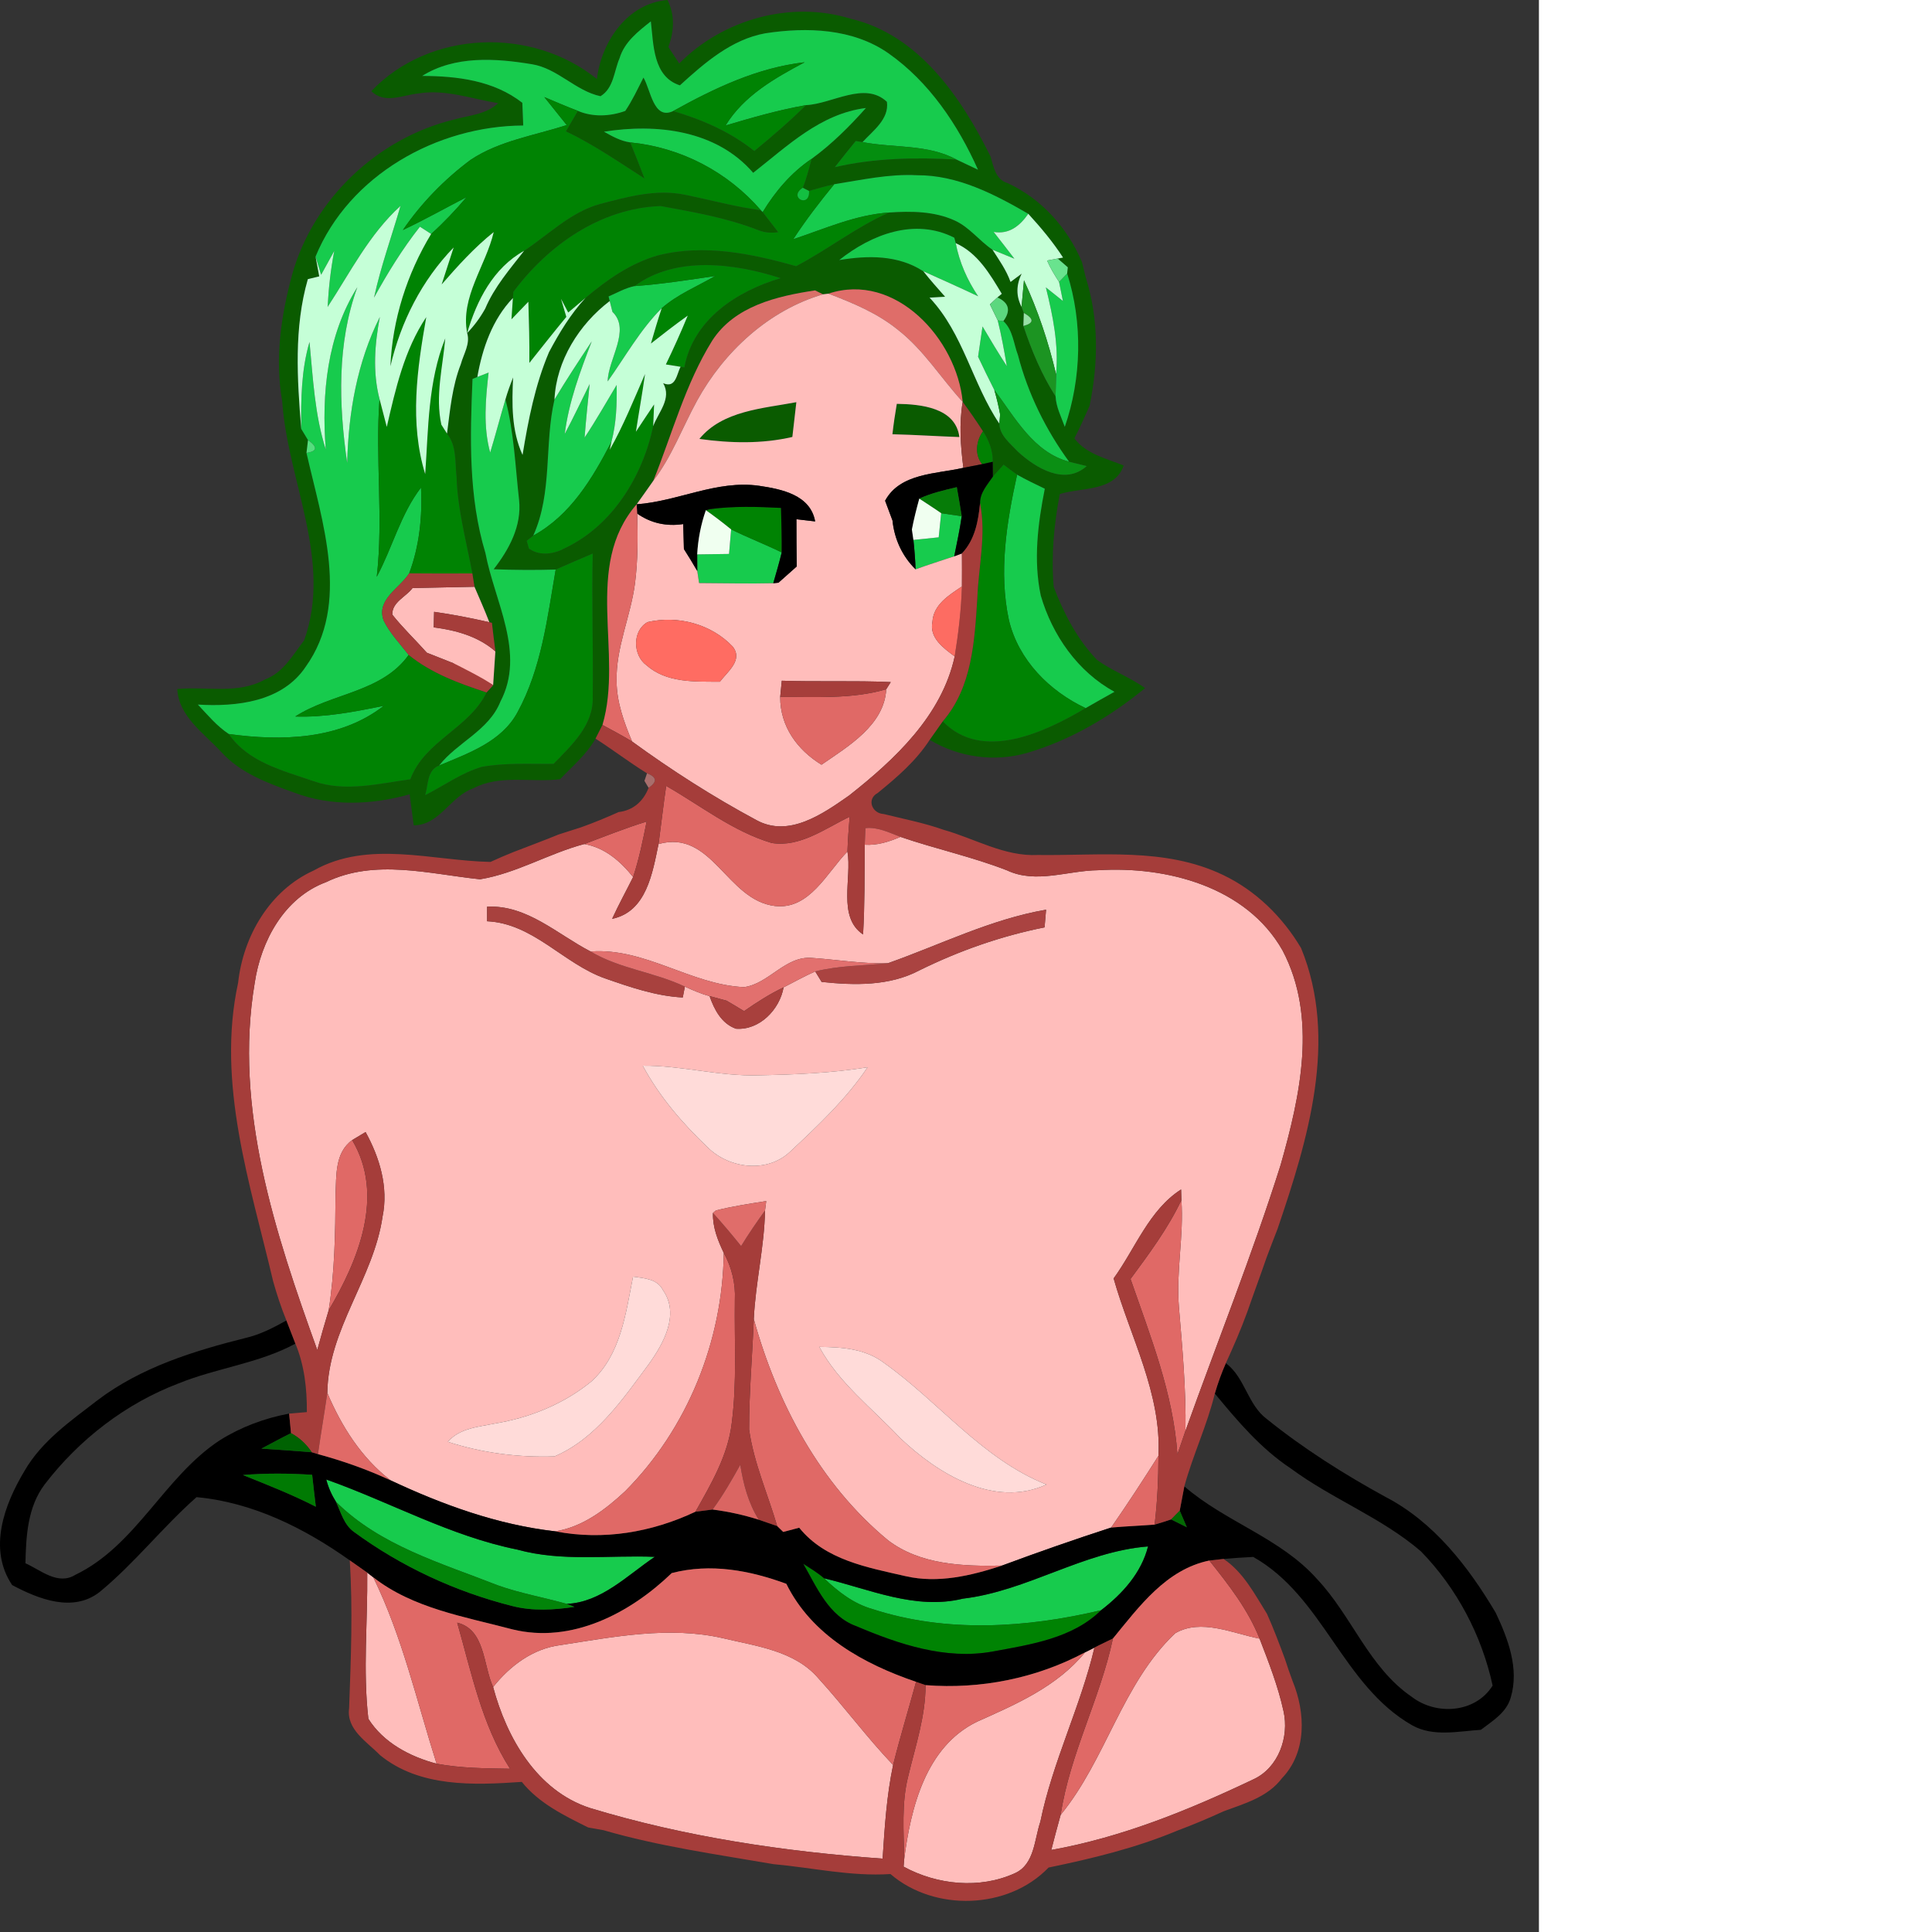 <ns0:svg xmlns:ns0="http://www.w3.org/2000/svg" version="1.1" id="Layer_1" x="0px" y="0px" width="256" height="256" viewBox="0 0 203.915 256" style="enable-background:new 0 0 203.915 256;" xml:space="preserve" preserveAspectRatio="xMinYMin meet">
<ns0:rect x="0" y="0" width="203.915" height="256" fill="#333333" stroke="none"/>
<ns0:style type="text/css">
	.st0{fill:#0A5B00;}
	.st1{fill:#17CB4D;}
	.st2{fill:#008303;}
	.st3{fill:#048E0F;}
	.st4{fill:#13BF41;}
	.st5{fill:#C5FFD7;}
	.st6{fill:#69E38E;}
	.st7{fill:#D97069;}
	.st8{fill:#DF6D69;}
	.st9{fill:#1C9422;}
	.st10{fill:#FFBDBB;}
	.st11{fill:#5CD77E;}
	.st12{fill:#97E1A5;}
	.st13{fill:#0B8F14;}
	.st14{fill:#983D36;}
	.st15{fill:#018103;}
	.st16{fill:#55DE7E;}
	.st17{fill:#067C08;}
	.st18{fill:#F0FFF0;}
	.st19{fill:#E06966;}
	.st20{fill:#A53D3A;}
	.st21{fill:#FD6C62;}
	.st22{fill:#FF6C62;}
	.st23{fill:#A63E3B;}
	.st24{opacity:0.85;fill:#BD7876;enable-background:new    ;}
	.st25{fill:#DF6966;}
	.st26{fill:#A8413E;}
	.st27{fill:#AA4341;}
	.st28{fill:#E2706E;}
	.st29{fill:#A8403D;}
	.st30{fill:#FFDBD9;}
	.st31{fill:#E06D6A;}
	.st32{fill:#E06A67;}
	.st33{fill:#006202;}
	.st34{fill:#DA6562;}
	.st35{fill:#007A03;}
	.st36{fill:#028409;}
	.st37{fill:#036A03;}
	.st38{fill:none;stroke:#0A5B00;stroke-miterlimit:10;}
</ns0:style>
<ns0:g>
	<ns0:g id="_x23_0a5b00ff">
		<ns0:path class="st0" d="M145.34,87.42c-2.62-2.74-4.38-6.14-5.72-9.65c-0.35-4.13,0.03-8.26,0.81-12.31c2.88-0.9,7.29-0.3,8.46-3.78    c-2.3-0.93-4.96-1.51-6.53-3.59c0.73-1.4,1.36-2.85,2.01-4.3c1.17-5.66,1.25-11.48-0.51-17.05c-0.12-0.51-0.37-1.52-0.5-2.03    c-1.91-4.52-5.35-8.36-9.83-10.44c-1.62-0.47-1.87-2.17-2.28-3.54c-3.88-7.82-9.51-16.14-18.54-18.25    C104.79,0.03,95.8,2.55,90,8.41c-0.49-0.73-0.97-1.45-1.44-2.18c0.77-2.06,0.89-4.22-0.11-6.23c-5.33,0.44-8.76,5.53-9.36,10.47    C70.48,3.51,56.9,3.98,49.2,12.08c1.78,1.73,4.11,0.53,6.2,0.31c3.59-0.61,7.1,0.71,10.61,1.28c-1.62,1.52-3.9,1.61-5.92,2.19    c-10.03,2.45-18.56,10.49-21.36,20.46c-1.49,5.44-2.33,11.22-1.34,16.82c0.71,10.57,6.7,21.14,2.91,31.71    c-1.49,1.93-2.76,4.28-5.18,5.18c-3.59,2.01-7.75,0.9-11.63,1.27c0.18,3.6,3.51,5.85,5.77,8.28c2.56,2.86,6.22,4.19,9.74,5.45    c4.88,1.86,10.3,1.62,15.28,0.22c0.17,1.37,0.35,2.74,0.54,4.11c3.43,0,4.85-3.85,7.89-4.9c3.56-1.88,7.67-0.74,11.5-1.21    c1.64-1.72,3.52-3.28,4.7-5.38c0.23-0.46,0.69-1.36,0.92-1.81c2.8-9.51-2.62-20.99,4.53-29.24c0.74-1.04,1.48-2.07,2.21-3.12    c2.5-6.21,4.24-12.83,7.8-18.56c2.96-4.59,8.58-5.9,13.63-6.66l1.05,0.52c0.18-0.02,0.54-0.07,0.72-0.09    c8.88-2.94,17.01,6.05,17.79,14.34c0.93,1.27,1.83,2.57,2.69,3.9c0.79,1.18,1.33,2.6,1.29,4.04c0,0.49,0.02,1.47,0.02,1.96    c0.36-0.4,1.07-1.18,1.42-1.58c0.58,0.45,1.18,0.89,1.79,1.33c1.19,0.67,2.42,1.26,3.67,1.86c-0.92,4.64-1.53,9.49-0.53,14.17    c1.54,5.26,4.89,10.07,9.76,12.74c-1.28,0.71-2.56,1.43-3.82,2.16c-5.4,3.19-13.71,7.17-18.93,1.75    c-0.57,0.82-1.16,1.63-1.73,2.45c3.86,2.33,8.6,2.98,12.93,1.73c5.74-1.69,11-4.8,15.61-8.58    C149.72,89.72,147.32,88.89,145.34,87.42z M90.68,48.68l-0.5-0.08c-0.52,0.95-0.62,2.92-2.31,2.17c1.18,2.05-0.64,3.85-1.32,5.7    c-1.39,6.62-5.4,13.18-11.69,16.16c-1.39,0.77-3.2,1.07-4.6,0.17c-0.04-0.02-0.13-0.07-0.17-0.1l-0.3-1.04    c0.21-0.17,0.65-0.52,0.87-0.69c2.58-5.72,1.44-12.11,2.81-18.03c0.24-5.15,3.27-9.97,7.32-13.05l-0.15-0.61    c1.12-0.48,2.21-1.12,3.43-1.37c5.46-4.04,13.24-3.04,19.37-1.05C97.65,38.57,91.87,42.31,90.68,48.68z M105.49,35.27    c-5.93-1.67-12.22-2.97-18.33-1.42c-3.62,1.04-6.75,3.23-9.58,5.63c-1.98,2.14-3.48,4.63-4.84,7.19    c-1.84,4.35-2.74,8.97-3.5,13.61c-1.48-3.24-1.42-6.8-1.25-10.27c-0.38,0.96-0.74,1.93-1.02,2.92c1.14,4.35,1.31,8.87,1.81,13.32    c0.37,3.44-1.33,6.56-3.37,9.18c2.73,0.1,5.48,0.12,8.22,0.04c1.63-0.72,3.26-1.43,4.91-2.12c-0.14,6.32,0.08,12.64,0,18.96    c0.15,3.76-2.8,6.43-5.19,8.91c-3.17,0.04-6.37-0.17-9.5,0.39c-2.71,0.79-5.01,2.49-7.51,3.75c0.41-1.34,0.23-3.32,1.84-3.92    c2.43-3.1,6.58-4.62,8.12-8.46c3.38-6.43-0.77-13.28-1.98-19.7c-2.26-7.49-2.04-15.35-1.71-23.07l0.64-0.26    c0.66-3.79,2-7.64,4.71-10.46c0.01-0.21,0.04-0.61,0.06-0.82c4.63-6.2,11.56-11.08,19.51-11.37c4.33,0.79,8.71,1.55,12.83,3.15    c0.88,0.36,1.8,0.46,2.75,0.31c-0.51-0.66-1.54-2-2.05-2.66l-0.24-0.24c-3.38-0.45-6.67-1.36-10.01-2.04    c-3.82-0.81-7.69,0.26-11.36,1.23c-3.87,1.08-6.74,4.03-10,6.18c-1.89,2.43-3.95,4.79-5.16,7.67c-0.66,1.18-1.45,2.26-2.39,3.23    c0.43,1.44-0.48,2.78-0.84,4.12c-1.15,2.94-1.43,6.1-1.83,9.2c1.31,1.64,1.05,3.83,1.27,5.78c0.14,4.33,1.3,8.51,2.09,12.75    l0.28,1.77c0.67,1.56,1.36,3.11,1.97,4.7l0.34,0.08c0.14,1.26,0.3,2.52,0.46,3.78c-0.1,1.5-0.2,3-0.3,4.5l-0.87,0.94    c-2.31,4.78-8.19,6.39-10.1,11.51c-4.25,0.58-8.7,1.74-12.89,0.23c-4.02-1.39-8.61-2.5-11.16-6.23c-1.59-1.05-2.81-2.53-4.1-3.9    c5.12,0.31,11.17-0.35,14.28-5c5.99-8.37,2.17-19.27,0.11-28.35c0.05-0.43,0.15-1.27,0.2-1.7c-0.23-0.37-0.68-1.12-0.9-1.49    c-0.53-6.59-0.98-13.39,0.88-19.83c0.37-0.09,1.13-0.28,1.51-0.37c-0.12-0.65-0.36-1.96-0.49-2.62    c4.44-10.79,16.09-17.32,27.52-17.37c-0.05-1.01-0.09-2.01-0.12-3.01c-3.8-2.96-8.62-3.54-13.27-3.56    c4.32-2.71,9.72-2.35,14.54-1.55c3.41,0.55,5.77,3.53,9.09,4.24c1.76-1.08,1.78-3.31,2.52-5.02c0.64-2.16,2.47-3.57,4.15-4.9    c0.36,3.05,0.27,7.33,3.85,8.48c3.27-2.98,6.83-6.09,11.32-6.9c5.5-0.84,11.59-0.65,16.31,2.65c5.4,3.79,9.21,9.48,11.87,15.43    c-0.96-0.46-1.91-0.91-2.85-1.35c-5.4-0.3-10.84-0.21-16.12,1.01c0.91-1.16,1.82-2.32,2.77-3.47l0.9,0.15    c1.36-1.49,3.55-3.04,3.23-5.34c-2.96-2.77-7.24,0.28-10.72,0.44c-2.17,2.15-4.49,4.15-6.85,6.08c-3.17-2.53-6.9-4.16-10.76-5.29    c-2.61,1.23-2.97-2.85-3.93-4.44c-0.76,1.5-1.47,3.03-2.41,4.42c-2.01,0.73-4.31,0.84-6.28-0.01c-0.4,0.68-1.19,2.04-1.58,2.71    c3.66,1.75,6.99,4.05,10.4,6.24c-0.6-1.6-1.24-3.19-1.88-4.77c-1.27-0.18-2.4-0.81-3.48-1.42C87,16.34,94.92,17.23,99.8,22.9    c4.55-3.56,8.92-7.84,14.94-8.59c-2.19,2.46-4.53,4.79-7.19,6.73c-0.36,1.29-0.67,2.6-1.18,3.84l0.83,0.42    c1.1-0.33,2.21-0.63,3.34-0.89c3.64-0.57,7.27-1.39,10.98-1.19c5.33-0.03,10.23,2.5,14.73,5.11c1.67,1.82,3.26,3.72,4.61,5.8    l-0.71,0.13c0.34,0.29,1.01,0.87,1.34,1.16l-0.09,0.82c2.08,6.49,1.92,13.87-0.31,20.32c-0.47-1.32-1.15-2.61-1.22-4.03    c-1.86-2.9-3.18-6.09-4.27-9.34c0.01-0.43,0.04-1.29,0.06-1.72l-0.3-0.81c-0.73-1.41-0.73-2.88,0.02-4.4l-1.48,1.1    c-0.55-1.56-1.51-2.9-2.39-4.27c-1.75-1.18-3.04-2.97-4.98-3.86c-2.71-1.25-5.8-1.27-8.72-1.07    C113.44,30.09,109.68,33.08,105.49,35.27z M134.89,59.86c-0.99-1.06-2.45-2.17-2.47-3.72c-3.58-5.29-4.76-11.94-9.25-16.7    l2.06-0.12c-0.99-1.11-1.97-2.22-2.89-3.38c-3.36-2.17-7.33-2.11-11.14-1.48c4.26-3.4,10.03-5.63,15.25-2.96l0.19,0.72    c2.91,1.31,4.53,4.09,6.1,6.71l-0.58,0.48c1.55,0.71,1.81,1.75,0.79,3.14c1.26,1.15,1.36,3,1.94,4.52    c1.32,5.09,3.67,9.86,6.77,14.11c0.58,0.14,1.75,0.44,2.33,0.58C141.1,64.37,137.24,62.02,134.89,59.86z" />
		<ns0:path class="st0" d="M92.671,58.16c3.06-3.75,8.41-4.03,12.85-4.87c-0.17,1.53-0.35,3.07-0.53,4.61    C100.941,58.84,96.761,58.73,92.671,58.16z" />
		<ns0:path class="st0" d="M118.831,53.51c3.15,0.05,7.79,0.48,8.29,4.4c-2.96-0.1-5.92-0.3-8.87-0.37    C118.401,56.19,118.601,54.85,118.831,53.51z" />
	</ns0:g>
	<ns0:g id="_x23_17cb4dff">
		<ns0:path class="st1" d="M82.091,7.73c0.64-2.16,2.47-3.57,4.15-4.9c0.36,3.05,0.27,7.33,3.85,8.48c3.27-2.98,6.83-6.09,11.32-6.9    c5.5-0.84,11.59-0.65,16.31,2.65c5.4,3.79,9.21,9.48,11.87,15.43c-0.96-0.46-1.91-0.91-2.85-1.35c-3.84-2.07-8.31-1.51-12.45-2.31    c1.36-1.49,3.55-3.04,3.23-5.34c-2.96-2.77-7.24,0.28-10.72,0.44c-3.62,0.64-7.15,1.65-10.66,2.7c2.43-3.96,6.5-6.26,10.48-8.38    c-6.25,0.71-11.99,3.45-17.43,6.47c-2.61,1.23-2.97-2.85-3.93-4.44c-0.76,1.5-1.47,3.03-2.41,4.42c-2.01,0.73-4.31,0.84-6.28-0.01    c-1.5-0.57-2.98-1.21-4.45-1.83c0.98,1.23,1.98,2.47,2.97,3.71c-4.27,1.39-8.91,2.07-12.72,4.6c-3.47,2.58-6.54,5.73-8.99,9.31    c2.86-1.35,5.62-2.9,8.44-4.36c-1.46,1.73-3.02,3.37-4.69,4.88l-1.49-0.96c-2.32,2.94-4.28,6.13-6.08,9.4    c0.89-4.13,2.34-8.11,3.51-12.16c-4.14,3.76-6.65,8.79-9.66,13.39c0.13-2.49,0.41-4.97,0.88-7.42c-0.43,0.79-1.3,2.37-1.74,3.16    c-0.18-0.6-0.55-1.8-0.74-2.41c4.44-10.79,16.09-17.32,27.52-17.37c-0.05-1.01-0.09-2.01-0.12-3.01    c-3.8-2.96-8.62-3.54-13.27-3.56c4.32-2.71,9.72-2.35,14.54-1.55c3.41,0.55,5.77,3.53,9.09,4.24    C81.331,11.67,81.351,9.44,82.091,7.73z" />
		<ns0:path class="st1" d="M99.801,22.9c4.55-3.56,8.92-7.84,14.94-8.59c-2.19,2.46-4.53,4.79-7.19,6.73c-2.7,1.82-4.81,4.3-6.49,7.06    l-0.24-0.24c-4.41-5.1-10.6-8.33-17.31-8.99c-1.27-0.18-2.4-0.81-3.48-1.42C87.001,16.34,94.921,17.23,99.801,22.9z" />
		<ns0:path class="st1" d="M110.541,24.41c3.64-0.57,7.27-1.39,10.98-1.19c5.33-0.03,10.23,2.5,14.73,5.11c-1.11,1.6-2.53,2.75-4.59,2.4    c0.94,1.17,1.82,2.35,2.75,3.55c-0.72-0.3-2.18-0.89-2.9-1.19c-1.75-1.18-3.04-2.97-4.98-3.86c-2.71-1.25-5.8-1.27-8.72-1.07    c-4.44,0.3-8.53,2.15-12.7,3.54C106.771,29.16,108.621,26.75,110.541,24.41z" />
		<ns0:path class="st1" d="M111.201,34.46c4.26-3.4,10.03-5.63,15.25-2.96l0.19,0.72c0.48,2.53,1.53,4.9,2.97,7.04    c-2.41-1.15-4.84-2.22-7.27-3.32C118.981,33.77,115.011,33.83,111.201,34.46z" />
		<ns0:path class="st1" d="M84.071,37.91c3.58-0.26,7.14-0.81,10.7-1.34c-2.39,1.38-5.01,2.44-7.09,4.27c-2.86,2.86-4.83,6.43-7.16,9.7    c0.05-2.97,3.11-6.82,0.63-9.22c-0.09-0.35-0.27-1.07-0.36-1.43l-0.15-0.61C81.761,38.8,82.851,38.16,84.071,37.91z" />
		<ns0:path class="st1" d="M140.331,37.36c0.27-0.28,0.8-0.84,1.07-1.12c2.08,6.49,1.92,13.87-0.31,20.32    c-0.47-1.32-1.15-2.61-1.22-4.03c0.02-0.74,0.05-2.22,0.06-2.96c0.37-3.89-0.42-7.74-1.35-11.49c0.56,0.45,1.69,1.35,2.26,1.8    C140.711,39.25,140.461,37.99,140.331,37.36z" />
		<ns0:path class="st1" d="M54.22,75.97c-1.27,1.98-4.41,3.48-3.38,6.26c0.83,1.69,2.16,3.06,3.31,4.55c-3.57,4.98-10.2,5.04-15.03,8.16    c3.96,0.14,7.85-0.63,11.72-1.41c-5.79,4.51-13.56,4.69-20.52,3.73c-1.59-1.05-2.81-2.53-4.1-3.9c5.12,0.31,11.17-0.35,14.28-5    c5.99-8.37,2.17-19.27,0.11-28.35c1.44-0.21,1.5-0.78,0.2-1.7c-0.23-0.37-0.68-1.12-0.9-1.49c-0.04-3.87,0-7.77,1.1-11.51    c0.46,4.77,0.68,9.62,2.15,14.23c-0.57-7.38,0.18-15.09,4.19-21.49c-2.71,7.48-2.47,15.52-1.35,23.28    c0.17-6.67,1.32-13.32,4.33-19.33c-0.68,3.6-0.97,7.3-0.04,10.88c-0.59,7.85,0.53,15.71-0.37,23.55    c2.09-3.88,3.15-8.29,5.87-11.83C55.98,68.45,55.57,72.35,54.22,75.97z" />
		<ns0:path class="st1" d="M132.201,42.45l0.75,0.1c1.26,1.15,1.36,3,1.94,4.52c1.32,5.09,3.67,9.86,6.77,14.11    c-4.74-1.25-7.18-5.89-9.91-9.51c-0.74-1.46-1.46-2.93-2.15-4.4c0.2-1.34,0.4-2.67,0.59-4.01c1.04,1.77,2.1,3.53,3.22,5.26    C133.061,46.48,132.701,44.45,132.201,42.45z" />
		<ns0:path class="st1" d="M73.471,52.94c1.57-2.62,3.25-5.17,4.94-7.71c-1.53,3.98-3.04,8.01-3.58,12.27c1.16-2.17,2.2-4.4,3.3-6.61    c-0.23,2.37-0.49,4.72-0.67,7.09c1.51-2.26,2.85-4.64,4.25-6.97c0.04,2.52-0.04,5.07-0.69,7.52c-2.51,4.85-5.42,9.74-10.36,12.44    C73.241,65.25,72.101,58.86,73.471,52.94z" />
		<ns0:path class="st1" d="M62.611,50.21l0.64-0.26l1.49-0.58c-0.4,3.52-0.74,7.13,0.21,10.6c0.71-2.33,1.32-4.7,2.02-7.04    c1.14,4.35,1.31,8.87,1.81,13.32c0.37,3.44-1.33,6.56-3.37,9.18c2.73,0.1,5.48,0.12,8.22,0.04c-1.1,6.41-1.89,13.1-5.05,18.89    c-2.11,3.94-6.54,5.45-10.4,7.08c2.43-3.1,6.58-4.62,8.12-8.46c3.38-6.43-0.77-13.28-1.98-19.7    C62.061,65.79,62.281,57.93,62.611,50.21z" />
		<ns0:path class="st1" d="M134.771,62.9c1.19,0.67,2.42,1.26,3.67,1.86c-0.92,4.64-1.53,9.49-0.53,14.17    c1.54,5.26,4.89,10.07,9.76,12.74c-1.28,0.71-2.56,1.43-3.82,2.16c-4.82-2.27-8.89-6.37-10.16-11.65    C132.311,75.79,133.381,69.2,134.771,62.9z" />
		<ns0:path class="st1" d="M124.711,68c0.68,0.1,2.04,0.3,2.72,0.4c-0.25,1.78-0.64,3.54-0.99,5.31c-1.71,0.58-3.44,1.11-5.12,1.73    c-0.05-1.31-0.15-2.61-0.29-3.9c0.83-0.09,2.51-0.25,3.35-0.34C124.461,70.4,124.631,68.8,124.711,68z" />
		<ns0:path class="st1" d="M96.881,70.15c2.2,1.09,4.49,1.97,6.7,3.05c-0.33,1.37-0.73,2.72-1.12,4.08c-3.28,0.08-6.56-0.01-9.83-0.02    c-0.06-0.4-0.18-1.2-0.24-1.6c0-0.55-0.01-1.65-0.01-2.2c1.4-0.01,2.81-0.03,4.22-0.06C96.671,72.59,96.811,70.96,96.881,70.15z" />
		<ns0:path class="st1" d="M70.091,72.7c0.04,0.03,0.13,0.08,0.17,0.1C70.221,72.78,70.131,72.73,70.091,72.7z" />
		<ns0:path class="st1" d="M43.231,196.04c8.47,3,16.43,7.5,25.32,9.29c5.94,1.64,12.14,0.71,18.21,0.96c-3.62,2.43-7.1,6.05-11.67,6.23    c-3.05-0.86-6.19-1.4-9.17-2.47c-7.47-2.94-15.54-5.23-21.4-11.05C43.941,198.08,43.501,197.09,43.231,196.04z" />
		<ns0:path class="st1" d="M127.591,211.83c8.54-1.01,15.94-6.24,24.53-6.92c-0.89,3.53-3.41,6.29-6.22,8.45    c-9.87,2.35-20.52,3.04-30.29-0.15c-2.51-0.7-4.57-2.32-6.42-4.08C115.211,210.56,121.281,213.37,127.591,211.83z" />
	</ns0:g>
	<ns0:g id="_x23_008303ff">
		<ns0:path class="st2" d="M89.191,14.72c5.44-3.02,11.18-5.76,17.43-6.47c-3.98,2.12-8.05,4.42-10.48,8.38    c3.51-1.05,7.04-2.06,10.66-2.7c-2.17,2.15-4.49,4.15-6.85,6.08C96.781,17.48,93.051,15.85,89.191,14.72z" />
		<ns0:path class="st2" d="M72.121,12.86c1.47,0.62,2.95,1.26,4.45,1.83c-0.4,0.68-1.19,2.04-1.58,2.71c3.66,1.75,6.99,4.05,10.4,6.24    c-0.6-1.6-1.24-3.19-1.88-4.77c6.71,0.66,12.9,3.89,17.31,8.99c-3.38-0.45-6.67-1.36-10.01-2.04c-3.82-0.81-7.69,0.26-11.36,1.23    c-3.87,1.08-6.74,4.03-10,6.18c-4.09,2.27-6.28,6.57-7.55,10.9c-0.92-4.77,2.47-8.9,3.52-13.38c-2.56,2.04-4.76,4.48-6.9,6.94    c0.4-1.23,1.19-3.68,1.59-4.9c-4.22,4.35-7.01,9.86-8.38,15.74c0.26-6.16,2.2-12.26,5.4-17.53c1.67-1.51,3.23-3.15,4.69-4.88    c-2.82,1.46-5.58,3.01-8.44,4.36c2.45-3.58,5.52-6.73,8.99-9.31c3.81-2.53,8.45-3.21,12.72-4.6    C74.101,15.33,73.101,14.09,72.121,12.86z" />
		<ns0:path class="st2" d="M101.061,28.1c1.68-2.76,3.79-5.24,6.49-7.06c-0.36,1.29-0.67,2.6-1.18,3.84c-2.01,1.3,0.98,2.77,0.83,0.42    c1.1-0.33,2.21-0.63,3.34-0.89c-1.92,2.34-3.77,4.75-5.43,7.29c4.17-1.39,8.26-3.24,12.7-3.54c-4.37,1.93-8.13,4.92-12.32,7.11    c-5.93-1.67-12.22-2.97-18.33-1.42c-3.62,1.04-6.75,3.23-9.58,5.63c-0.57,0.48-1.72,1.45-2.29,1.93l-0.96-1.82    c0.18,0.6,0.53,1.8,0.71,2.4c-1.66,2.01-3.28,4.06-4.9,6.1c0.03-2.71-0.05-5.41-0.13-8.11c-0.56,0.58-1.68,1.75-2.24,2.33    c0.05-0.71,0.14-2.12,0.19-2.82c0.01-0.21,0.04-0.61,0.06-0.82c4.63-6.2,11.56-11.08,19.51-11.37c4.33,0.79,8.71,1.55,12.83,3.15    c0.88,0.36,1.8,0.46,2.75,0.31C102.601,30.1,101.571,28.76,101.061,28.1z" />
		<ns0:path class="st2" d="M84.071,37.91c5.46-4.04,13.24-3.04,19.37-1.05c-5.79,1.71-11.57,5.45-12.76,11.82l-0.5-0.08    c-0.49-0.08-1.46-0.23-1.95-0.31c1.03-2.13,2-4.28,2.9-6.47c-1.67,1.19-3.28,2.44-4.88,3.7c0.45-1.57,0.91-3.13,1.43-4.68    c2.08-1.83,4.7-2.89,7.09-4.27C91.211,37.1,87.651,37.65,84.071,37.91z" />
		<ns0:path class="st2" d="M62.59,75.98c-2.79,0.01-5.58,0.02-8.37-0.01c1.35-3.62,1.76-7.52,1.57-11.37    c-2.72,3.54-3.78,7.95-5.87,11.83c0.9-7.84-0.22-15.7,0.37-23.55c0.24,0.92,0.72,2.77,0.96,3.69c1.16-5.03,2.32-10.19,5.23-14.55    c-1.21,6.87-2.24,13.97-0.14,20.8c0.43-6.05,0.36-12.26,2.66-17.99c-0.33,3.8-1.35,7.62-0.52,11.44l0.75,1.18    c1.31,1.64,1.05,3.83,1.27,5.78C60.64,67.56,61.8,71.74,62.59,75.98z" />
		<ns0:path class="st2" d="M80.791,59.6c1.83-3.22,3.2-6.66,4.68-10.04c-0.36,2.56-0.82,5.1-1.21,7.65c0.79-1.21,1.6-2.41,2.41-3.62    c-0.03,0.72-0.09,2.16-0.12,2.88c-1.39,6.62-5.4,13.18-11.69,16.16c-1.39,0.77-3.2,1.07-4.6,0.17c-0.04-0.02-0.13-0.07-0.17-0.1    l-0.3-1.04c0.21-0.17,0.65-0.52,0.87-0.69c4.94-2.7,7.85-7.59,10.36-12.44L80.791,59.6z" />
		<ns0:path class="st2" d="M132.981,61.57c0.58,0.45,1.18,0.89,1.79,1.33c-1.39,6.3-2.46,12.89-1.08,19.28    c1.27,5.28,5.34,9.38,10.16,11.65c-5.4,3.19-13.71,7.17-18.93,1.75c3.91-4.53,4.21-10.64,4.58-16.32c0.15-4.19,1.2-8.4,0.36-12.58    c-0.02-1.4,0.97-2.44,1.7-3.53C131.921,62.75,132.631,61.97,132.981,61.57z" />
		<ns0:path class="st2" d="M94.081,67.46c3.11-0.42,6.27-0.32,9.41-0.16c0.05,1.97,0.11,3.93,0.09,5.9c-2.21-1.08-4.5-1.96-6.7-3.05    c-1.09-0.89-2.21-1.74-3.35-2.55L94.081,67.46z" />
		<ns0:path class="st2" d="M73.631,75.47c1.63-0.72,3.26-1.43,4.91-2.12c-0.14,6.32,0.08,12.64,0,18.96c0.15,3.76-2.8,6.43-5.19,8.91    c-3.17,0.04-6.37-0.17-9.5,0.39c-2.71,0.79-5.01,2.49-7.51,3.75c0.41-1.34,0.23-3.32,1.84-3.92c3.86-1.63,8.29-3.14,10.4-7.08    C71.741,88.57,72.531,81.88,73.631,75.47z" />
		<ns0:path class="st2" d="M64.47,91.75c-2.31,4.78-8.19,6.39-10.1,11.51c-4.25,0.58-8.7,1.74-12.89,0.23    c-4.02-1.39-8.61-2.5-11.16-6.23c6.96,0.96,14.73,0.78,20.52-3.73c-3.87,0.78-7.76,1.55-11.72,1.41    c4.83-3.12,11.46-3.18,15.03-8.16C57.16,89.22,60.83,90.56,64.47,91.75z" />
		<ns0:path class="st2" d="M106.441,207.21c0.93,0.6,1.9,1.18,2.75,1.92c1.85,1.76,3.91,3.38,6.42,4.08c9.77,3.19,20.42,2.5,30.29,0.15    c-3.8,3.75-9.37,4.55-14.39,5.48c-6.23,1.12-12.4-0.97-18.06-3.37C109.811,214.15,108.231,210.33,106.441,207.21z" />
	</ns0:g>
	<ns0:g id="_x23_048e0fff">
		<ns0:path class="st3" d="M113.391,18.68l0.9,0.15c4.14,0.8,8.61,0.24,12.45,2.31c-5.4-0.3-10.84-0.21-16.12,1.01    C111.531,20.99,112.441,19.83,113.391,18.68z" />
	</ns0:g>
	<ns0:g id="_x23_13bf41ff">
		<ns0:path class="st4" d="M107.201,25.3c0.15,2.35-2.84,0.88-0.83-0.42L107.201,25.3z" />
	</ns0:g>
	<ns0:g id="_x23_c5ffd7ff">
		<ns0:path class="st5" d="M43.411,40.67c3.01-4.6,5.52-9.63,9.66-13.39c-1.17,4.05-2.62,8.03-3.51,12.16c1.8-3.27,3.76-6.46,6.08-9.4    l1.49,0.96c-3.2,5.27-5.14,11.37-5.4,17.53c1.37-5.88,4.16-11.39,8.38-15.74c-0.4,1.22-1.19,3.67-1.59,4.9    c2.14-2.46,4.34-4.9,6.9-6.94c-1.05,4.48-4.44,8.61-3.52,13.38c0.43,1.44-0.48,2.78-0.84,4.12c-1.15,2.94-1.43,6.1-1.83,9.2    l-0.75-1.18c-0.83-3.82,0.19-7.64,0.52-11.44c-2.3,5.73-2.23,11.94-2.66,17.99c-2.1-6.83-1.07-13.93,0.14-20.8    c-2.91,4.36-4.07,9.52-5.23,14.55c-0.24-0.92-0.72-2.77-0.96-3.69c-0.93-3.58-0.64-7.28,0.04-10.88    c-3.01,6.01-4.16,12.66-4.33,19.33c-1.12-7.76-1.36-15.8,1.35-23.28c-4.01,6.4-4.76,14.11-4.19,21.49    c-1.47-4.61-1.69-9.46-2.15-14.23c-1.1,3.74-1.14,7.64-1.1,11.51c-0.53-6.59-0.98-13.39,0.88-19.83c0.37-0.09,1.13-0.28,1.51-0.37    c-0.12-0.65-0.36-1.96-0.49-2.62c0.19,0.61,0.56,1.81,0.74,2.41c0.44-0.79,1.31-2.37,1.74-3.16    C43.821,35.7,43.541,38.18,43.411,40.67z" />
		<ns0:path class="st5" d="M136.251,28.33c1.67,1.82,3.26,3.72,4.61,5.8l-0.71,0.13c-0.35,0.06-1.06,0.19-1.41,0.26    c0.42,0.99,1,1.92,1.59,2.84c0.13,0.63,0.38,1.89,0.51,2.52c-0.57-0.45-1.7-1.35-2.26-1.8c0.93,3.75,1.72,7.6,1.35,11.49    c-1.01-4.27-2.4-8.45-4.25-12.43c-0.08,0.88-0.24,2.64-0.32,3.52c-0.73-1.41-0.73-2.88,0.02-4.4l-1.48,1.1    c-0.55-1.56-1.51-2.9-2.39-4.27c0.72,0.3,2.18,0.89,2.9,1.19c-0.93-1.2-1.81-2.38-2.75-3.55    C133.721,31.08,135.141,29.93,136.251,28.33z" />
		<ns0:path class="st5" d="M126.641,32.22c2.91,1.31,4.53,4.09,6.1,6.71l-0.58,0.48c-0.25,0.23-0.74,0.69-0.99,0.92    c0.26,0.53,0.77,1.59,1.03,2.12c0.5,2,0.86,4.03,1.21,6.07c-1.12-1.73-2.18-3.49-3.22-5.26c-0.19,1.34-0.39,2.67-0.59,4.01    c0.69,1.47,1.41,2.94,2.15,4.4c0.31,1.07,0.57,2.15,0.77,3.25l-0.1,1.22c-3.58-5.29-4.76-11.94-9.25-16.7l2.06-0.12    c-0.99-1.11-1.97-2.22-2.89-3.38c2.43,1.1,4.86,2.17,7.27,3.32C128.171,37.12,127.121,34.75,126.641,32.22z" />
		<ns0:path class="st5" d="M61.901,44.13c1.27-4.33,3.46-8.63,7.55-10.9c-1.89,2.43-3.95,4.79-5.16,7.67    C63.631,42.08,62.841,43.16,61.901,44.13z" />
		<ns0:path class="st5" d="M75.291,41.41c0.57-0.48,1.72-1.45,2.29-1.93c-1.98,2.14-3.48,4.63-4.84,7.19c-1.84,4.35-2.74,8.97-3.5,13.61    c-1.48-3.24-1.42-6.8-1.25-10.27c-0.38,0.96-0.74,1.93-1.02,2.92c-0.7,2.34-1.31,4.71-2.02,7.04c-0.95-3.47-0.61-7.08-0.21-10.6    l-1.49,0.58c0.66-3.79,2-7.64,4.71-10.46c-0.05,0.7-0.14,2.11-0.19,2.82c0.56-0.58,1.68-1.75,2.24-2.33    c0.08,2.7,0.16,5.4,0.13,8.11c1.62-2.04,3.24-4.09,4.9-6.1c-0.18-0.6-0.53-1.8-0.71-2.4L75.291,41.41z" />
		<ns0:path class="st5" d="M73.471,52.94c0.24-5.15,3.27-9.97,7.32-13.05c0.09,0.36,0.27,1.08,0.36,1.43c2.48,2.4-0.58,6.25-0.63,9.22    c2.33-3.27,4.3-6.84,7.16-9.7c-0.52,1.55-0.98,3.11-1.43,4.68c1.6-1.26,3.21-2.51,4.88-3.7c-0.9,2.19-1.87,4.34-2.9,6.47    c0.49,0.08,1.46,0.23,1.95,0.31c-0.52,0.95-0.62,2.92-2.31,2.17c1.18,2.05-0.64,3.85-1.32,5.7c0.03-0.72,0.09-2.16,0.12-2.88    c-0.81,1.21-1.62,2.41-2.41,3.62c0.39-2.55,0.85-5.09,1.21-7.65c-1.48,3.38-2.85,6.82-4.68,10.04l0.23-1.07    c0.65-2.45,0.73-5,0.69-7.52c-1.4,2.33-2.74,4.71-4.25,6.97c0.18-2.37,0.44-4.72,0.67-7.09c-1.1,2.21-2.14,4.44-3.3,6.61    c0.54-4.26,2.05-8.29,3.58-12.27C76.721,47.77,75.041,50.32,73.471,52.94z" />
	</ns0:g>
	<ns0:g id="_x23_69e38eff">
		<ns0:path class="st6" d="M138.741,34.52c0.35-0.07,1.06-0.2,1.41-0.26c0.34,0.29,1.01,0.87,1.34,1.16l-0.09,0.82    c-0.27,0.28-0.8,0.84-1.07,1.12C139.741,36.44,139.161,35.51,138.741,34.52z" />
	</ns0:g>
	<ns0:g id="_x23_d97069ff">
		<ns0:path class="st7" d="M94.371,45.14c2.96-4.59,8.58-5.9,13.63-6.66l1.05,0.52c-7.19,2.11-13.11,7.59-16.68,14.08    c-1.94,3.54-3.33,7.39-5.8,10.62C89.071,57.49,90.811,50.87,94.371,45.14z" />
	</ns0:g>
	<ns0:g id="_x23_df6d69ff">
		<ns0:path class="st8" d="M109.771,38.91c8.88-2.94,17.01,6.05,17.79,14.34c-2.87-3.14-5.14-6.84-8.51-9.49    C116.321,41.52,113.031,40.15,109.771,38.91z" />
	</ns0:g>
	<ns0:g id="_x23_1c9422ff">
		<ns0:path class="st9" d="M135.681,37.14c1.85,3.98,3.24,8.16,4.25,12.43c-0.01,0.74-0.04,2.22-0.06,2.96    c-1.86-2.9-3.18-6.09-4.27-9.34c1.42-0.37,1.44-0.94,0.06-1.72l-0.3-0.81C135.441,39.78,135.601,38.02,135.681,37.14z" />
	</ns0:g>
	<ns0:g id="_x23_ffbdbbff">
		<ns0:path class="st10" d="M92.371,53.08c3.57-6.49,9.49-11.97,16.68-14.08c0.18-0.02,0.54-0.07,0.72-0.09    c3.26,1.24,6.55,2.61,9.28,4.85c3.37,2.65,5.64,6.35,8.51,9.49c-0.49,2.9-0.28,5.84,0.09,8.74c-3.57,0.82-8.39,0.68-10.37,4.36    c0.25,0.65,0.74,1.96,0.98,2.62c0.25,2.46,1.29,4.73,3.06,6.47c1.68-0.62,3.41-1.15,5.12-1.73l1.02-0.38c0,1.46,0.02,2.92,0,4.38    c-1.7,1.14-3.77,2.39-3.91,4.68c-0.44,2.14,1.47,3.48,2.95,4.59c-1.71,7.85-7.93,13.65-13.99,18.43    c-3.48,2.43-7.99,5.63-12.3,3.25c-5.72-3.07-11.21-6.59-16.46-10.41c-1.06-2.54-2.03-5.18-2.05-7.97    c-0.11-4.47,1.87-8.61,2.44-12.99c0.39-3.06,0.38-6.16,0.29-9.24c1.8,1.28,3.92,1.73,6.1,1.39c0.02,1.1,0.05,2.2,0.09,3.31    c0.61,0.95,1.2,1.92,1.77,2.91c0.06,0.4,0.18,1.2,0.24,1.6c3.27,0.01,6.55,0.1,9.83,0.02l0.69-0.07c0.81-0.71,1.62-1.43,2.42-2.15    c-0.03-2.09-0.04-4.18-0.04-6.26c0.62,0.07,1.86,0.22,2.48,0.29c-0.63-3.52-4.45-4.28-7.43-4.72c-5.59-0.8-10.74,2.06-16.22,2.45    c0.74-1.04,1.48-2.07,2.21-3.12C89.041,60.47,90.431,56.62,92.371,53.08L92.371,53.08z M92.671,58.16    c4.09,0.57,8.27,0.68,12.32-0.26c0.18-1.54,0.36-3.08,0.53-4.61C101.081,54.13,95.731,54.41,92.671,58.16L92.671,58.16z     M118.831,53.51c-0.23,1.34-0.43,2.68-0.58,4.03c2.95,0.07,5.91,0.27,8.87,0.37C126.621,53.99,121.981,53.56,118.831,53.51    L118.831,53.51z M85.811,82.43c-2.06,1.14-1.96,4.41-0.15,5.72c2.67,2.36,6.4,2.16,9.73,2.18c1-1.33,3.12-2.88,1.68-4.67    C94.241,82.68,89.791,81.5,85.811,82.43L85.811,82.43z M103.591,90.2c-0.05,0.54-0.16,1.61-0.21,2.15c-0.01,3.9,2.25,7,5.47,8.98    c3.54-2.44,8.32-5.25,8.58-10l0.6-0.95C113.221,90.16,108.401,90.36,103.591,90.2z" />
		<ns0:path class="st10" d="M65.64,86.31c-0.1,1.5-0.2,3-0.3,4.5c-0.78-0.72-1.889-0.058-2.659-0.778    c-0.75,0.07-1.921-1.182-2.671-1.122l0.12-1.01c-1.2-0.47-2.39-0.94-3.57-1.41c-1.51-1.7-3.17-3.27-4.58-5.05    c-0.04-1.67,1.82-2.35,2.68-3.52c2.73-0.07,5.47-0.1,8.21-0.17c0.67,1.56,1.36,3.11,1.97,4.7c-2.42-0.56-4.86-1.03-7.32-1.38    c-0.01,0.51-0.04,1.54-0.05,2.06C60.42,83.51,63.35,84.31,65.64,86.31z" />
		<ns0:path class="st10" d="M114.581,111.93c1.64,0.11,3.23-0.39,4.73-1.04c4.67,1.6,9.52,2.64,14.13,4.44    c3.85,1.81,8.04,0.02,12.05-0.02c9.09-0.57,19.66,2.17,24.45,10.62c4.67,8.87,2.34,19.3-0.25,28.43    c-3.76,11.9-8.41,23.49-12.61,35.23c0.09-5.48-0.41-10.96-0.87-16.42c-0.39-4.72,0.67-9.42,0.33-14.15l-0.04-1.41    c-4.23,2.7-6.07,7.83-8.94,11.79c2.19,7.74,6.36,15.24,5.94,23.5c-2.03,3.21-4.1,6.39-6.27,9.51c-4.86,1.58-9.68,3.26-14.47,5.04    c-5.16,0.11-10.84-0.1-15.11-3.37c-9.02-7.46-14.68-18.15-17.77-29.3c0.23-4.83,1.4-9.56,1.49-14.39    c0.04-0.31,0.12-0.93,0.16-1.24c-2.24,0.35-4.48,0.69-6.67,1.24l-0.39,0.33c-0.06,1.88,0.63,3.62,1.43,5.29    c-0.14,11.68-4.81,23.29-13.07,31.59c-2.62,2.44-5.63,4.73-9.25,5.31c-7.64-0.87-14.91-3.51-21.83-6.76    c-3.86-2.97-6.5-7.15-8.38-11.58c0.1-8.44,6.14-15.18,7.32-23.37c0.8-3.89-0.38-7.81-2.25-11.2c-0.45,0.26-1.34,0.8-1.78,1.07    c-2.3,1.67-2.08,4.69-2.2,7.2c-0.03,5.13-0.11,10.27-0.91,15.35c-0.53,1.74-1.03,3.5-1.51,5.26    c-5.57-15.45-11.09-32.04-8.29-48.64c0.83-5.57,3.92-11.29,9.45-13.35c6.46-3.13,13.67-1.08,20.41-0.38    c4.81-0.79,9.1-3.42,13.8-4.67c2.74,0.47,4.8,2.28,6.48,4.37c-0.92,1.85-1.92,3.66-2.78,5.54c4.57-0.94,5.35-6.11,6.15-9.91    c7.11-2,9.01,7.45,15.43,8.21c4.57,0.53,6.87-4.42,9.6-7.22c0.62,3.52-1.37,8.68,2.07,10.99    C114.591,119.86,114.551,115.89,114.581,111.93L114.581,111.93z M64.541,120.14c0,0.48,0,1.45,0,1.93    c6.13,0.29,10.11,5.62,15.62,7.57c3.33,1.16,6.76,2.35,10.31,2.53l0.28-1.44c1.05,0.48,2.13,0.96,3.27,1.26    c0.62,1.78,1.58,3.64,3.49,4.32c3.12,0.24,5.8-2.54,6.32-5.48c1.39-0.71,2.75-1.47,4.19-2.11l0.85,1.39    c4.34,0.46,8.98,0.57,12.95-1.53c5.27-2.6,10.83-4.55,16.59-5.7c0.05-0.59,0.15-1.76,0.2-2.34c-7.35,1.27-14.01,4.64-20.95,7.09    c-3.38,0.1-6.71-0.47-10.05-0.7c-3.55-0.31-5.71,3.42-9.02,3.87c-7.08-0.32-13.11-5.26-20.33-4.72    C73.841,123.8,69.841,119.88,64.541,120.14L64.541,120.14z M85.171,141.21c2.19,4.08,5.26,7.64,8.6,10.82    c2.88,2.86,7.98,3.47,11.01,0.49c3.66-3.42,7.37-6.92,10.18-11.1c-4.78,0.77-9.63,0.97-14.46,1.06    C95.351,142.64,90.321,141.17,85.171,141.21L85.171,141.21z M83.881,169.16c-0.96,4.86-1.63,10.35-5.51,13.88    c-3.63,2.98-8.16,4.82-12.78,5.58c-2.2,0.46-4.69,0.61-6.25,2.43c4.54,1.47,9.38,2.1,14.14,1.93c5.5-2.36,9.06-7.6,12.51-12.26    c1.95-2.73,4.09-6.57,1.86-9.76C87.101,169.44,85.331,169.37,83.881,169.16L83.881,169.16z M108.561,178.47    c2.59,4.8,7.03,8.15,10.7,12.06c4.99,4.74,12.44,9.35,19.41,6.18c-8.51-3.36-14.23-10.93-21.52-16.11    C114.681,178.71,111.541,178.49,108.561,178.47z" />
		<ns0:path class="st10" d="M48.661,208.38c0.2,0.16,0.6,0.47,0.8,0.62c3.85,7.85,5.76,16.41,8.39,24.7c-3.54-0.94-7.04-2.78-9.04-5.95    C48.071,221.33,48.731,214.83,48.661,208.38z" />
		<ns0:path class="st10" d="M155.711,216.42c3.43-2,7.61,0.01,11.19,0.71c1.21,3.14,2.45,6.3,3.17,9.6c0.78,3.42-0.67,7.52-3.99,9.04    c-8.55,4.07-17.41,7.68-26.78,9.36c0.4-1.56,0.81-3.1,1.24-4.65C146.591,233.09,148.681,223.09,155.711,216.42z" />
		<ns0:path class="st10" d="M74.291,217.98c7.08-1.09,14.38-2.54,21.5-0.91c4.41,1.06,9.48,1.64,12.63,5.29    c3.41,3.74,6.42,7.84,9.92,11.51c-0.86,4.08-1.12,8.25-1.39,12.41c-13.1-0.94-26.22-2.89-38.81-6.72    c-7.02-2.3-10.99-9.28-12.8-16.02C67.591,220.72,70.611,218.44,74.291,217.98z" />
		<ns0:path class="st10" d="M143.781,218.94l1.24-0.62c-1.86,7.86-5.55,15.14-7.17,23.07c-0.8,2.34-0.76,5.63-3.35,6.81    c-4.67,2.14-10.31,1.57-14.77-0.86l0.07-0.91c0.87-6.88,2.86-14.99,9.67-18.3C134.671,225.81,140.071,223.47,143.781,218.94z" />
	</ns0:g>
	<ns0:g id="_x23_5cd77eff">
		<ns0:path class="st11" d="M131.171,40.33c0.25-0.23,0.74-0.69,0.99-0.92c1.55,0.71,1.81,1.75,0.79,3.14l-0.75-0.1    C131.941,41.92,131.431,40.86,131.171,40.33z" />
	</ns0:g>
	<ns0:g id="_x23_97e1a5ff">
		<ns0:path class="st12" d="M135.661,41.47c1.38,0.78,1.36,1.35-0.06,1.72C135.611,42.76,135.641,41.9,135.661,41.47z" />
	</ns0:g>
	<ns0:g id="_x23_0b8f14ff">
		<ns0:path class="st13" d="M131.751,51.67c2.73,3.62,5.17,8.26,9.91,9.51c0.58,0.14,1.75,0.44,2.33,0.58c-2.89,2.61-6.75,0.26-9.1-1.9    c-0.99-1.06-2.45-2.17-2.47-3.72l0.1-1.22C132.321,53.82,132.061,52.74,131.751,51.67z" />
	</ns0:g>
	<ns0:g id="_x23_983d36ff">
		<ns0:path class="st14" d="M127.561,53.25c0.93,1.27,1.83,2.57,2.69,3.9c-0.9,1.25-1.15,3.09-0.11,4.35c-0.62,0.12-1.87,0.37-2.49,0.49    C127.281,59.09,127.071,56.15,127.561,53.25z" />
	</ns0:g>
	<ns0:g id="_x23_018103ff">
		<ns0:path class="st15" d="M130.141,61.5c-1.04-1.26-0.79-3.1,0.11-4.35c0.79,1.18,1.33,2.6,1.29,4.04    C131.191,61.27,130.491,61.42,130.141,61.5z" />
	</ns0:g>
	<ns0:g id="_x23_55de7eff">
		<ns0:path class="st16" d="M40.811,58.31c1.3,0.92,1.24,1.49-0.2,1.7C40.661,59.58,40.761,58.74,40.811,58.31z" />
	</ns0:g>
	<ns0:g id="_x23_000000ff">
		<ns0:path d="M130.141,61.5c0.35-0.08,1.05-0.23,1.4-0.31c0,0.49,0.02,1.47,0.02,1.96c-0.73,1.09-1.72,2.13-1.7,3.53    c-0.23,2.4-0.68,4.84-2.4,6.65l-1.02,0.38c0.35-1.77,0.74-3.53,0.99-5.31c-0.2-1.29-0.42-2.57-0.65-3.85    c-1.7,0.41-3.4,0.79-4.97,1.52c-0.37,1.35-0.72,2.71-0.98,4.09c0.05,0.34,0.15,1.03,0.2,1.38c0.14,1.29,0.24,2.59,0.29,3.9    c-1.77-1.74-2.81-4.01-3.06-6.47c-0.24-0.66-0.73-1.97-0.98-2.62c1.98-3.68,6.8-3.54,10.37-4.36    C128.271,61.87,129.521,61.62,130.141,61.5z" />
		<ns0:path d="M84.361,66.82c5.48-0.39,10.63-3.25,16.22-2.45c2.98,0.44,6.8,1.2,7.43,4.72c-0.62-0.07-1.86-0.22-2.48-0.29    c0,2.08,0.01,4.17,0.04,6.26c-0.8,0.72-1.61,1.44-2.42,2.15l-0.69,0.07c0.39-1.36,0.79-2.71,1.12-4.08    c0.02-1.97-0.04-3.93-0.09-5.9c-3.14-0.16-6.3-0.26-9.41,0.16l-0.55,0.14c-0.66,1.89-1.04,3.86-1.15,5.86    c0,0.55,0.01,1.65,0.01,2.2c-0.57-0.99-1.16-1.96-1.77-2.91c-0.04-1.11-0.07-2.21-0.09-3.31c-2.18,0.34-4.3-0.11-6.1-1.39    L84.361,66.82z" />
		<ns0:path d="M32.561,177.28c1.92-0.44,3.67-1.36,5.39-2.31c0.4,1.02,0.79,2.04,1.19,3.07c-4.84,2.62-10.4,3.21-15.46,5.26    c-7.03,2.67-13.2,7.44-17.76,13.39c-2.27,3-2.47,6.84-2.55,10.45c2.04,0.91,4.29,2.96,6.6,1.54c8.1-3.9,11.78-13,19.16-17.84    c2.79-1.75,5.94-2.93,9.18-3.53c0.07,0.65,0.19,1.94,0.25,2.59c-1.33,0.66-2.62,1.36-3.92,2.05c2.22,0.15,4.44,0.29,6.67,0.48    c0.21,0.06,0.61,0.19,0.82,0.25c3.29,0.89,6.52,2.03,9.62,3.47c6.92,3.25,14.19,5.89,21.83,6.76c6.34,1.23,12.77,0.14,18.57-2.6    c0.57-0.08,1.7-0.22,2.27-0.29c2.07,0.27,4.12,0.71,6.12,1.35c0.61,0.21,1.83,0.63,2.44,0.84c0.2,0.2,0.6,0.58,0.8,0.78    c0.7-0.19,1.4-0.38,2.12-0.56c3.45,4.29,9.04,5.26,14.1,6.42c4.27,0.99,8.68-0.06,12.76-1.4c4.79-1.78,9.61-3.46,14.47-5.04    c1.91-0.17,3.83-0.24,5.76-0.39c0.73-0.21,1.46-0.44,2.19-0.69c0.52,0.26,1.56,0.78,2.08,1.04c-0.23-0.55-0.7-1.65-0.94-2.2    c0.15-0.8,0.46-2.42,0.61-3.22c5.45,4.73,12.76,6.83,17.61,12.31c4.58,4.86,6.85,11.7,12.51,15.57c3.25,2.51,8.45,2.17,10.73-1.48    c-1.44-6.66-4.74-12.9-9.49-17.78c-5.2-4.48-11.76-6.93-17.25-10.99c-3.97-2.63-7.07-6.29-10.07-9.93    c0.4-1.37,0.88-2.71,1.46-4.02c2.55,1.9,2.87,5.49,5.43,7.4c4.88,3.93,10.2,7.29,15.69,10.3c6.43,3.32,11.02,9.26,14.64,15.37    c1.62,3.43,3.14,7.41,1.99,11.23c-0.56,2.01-2.42,3.1-3.96,4.28c-3.02,0.19-6.3,0.96-9.09-0.59    c-9.26-5.28-11.76-17.07-21.07-22.32c-1.32,0.07-2.62,0.15-3.93,0.27c-0.47,0.06-1.41,0.16-1.89,0.21    c-5.71,1.17-9.3,6.1-12.77,10.33c-1.25,0.59-2.47,1.21-3.69,1.83c-6.47,3.45-13.85,4.92-21.14,4.35l-1.26-0.44    c-6.94-2.36-13.82-6.15-17.19-12.99c-4.89-1.79-10.04-2.75-15.18-1.42c-5.52,5.32-13.26,9.39-21.11,7.46    c-6.31-1.68-13.17-2.77-18.44-6.9c-0.2-0.15-0.6-0.46-0.8-0.62c-0.58-0.41-1.74-1.22-2.32-1.63c-6.01-4.27-12.87-7.69-20.3-8.37    c-4.49,3.97-8.21,8.76-12.84,12.57c-3.54,2.76-8.11,0.93-11.59-0.92c-3.23-4.8-1.04-10.67,1.65-15.15    c2.29-3.96,6.11-6.6,9.66-9.34C18.661,181.18,25.661,179.01,32.561,177.28L32.561,177.28z M32.191,195.45    c3.26,1.31,6.53,2.59,9.66,4.2c-0.17-1.42-0.34-2.83-0.49-4.23C38.301,195.22,35.241,195.19,32.191,195.45L32.191,195.45z     M43.231,196.04c0.27,1.05,0.71,2.04,1.29,2.96c0.65,1.38,1.05,3.02,2.36,3.97c6.27,4.6,13.46,7.94,21.01,9.84    c2.69,0.69,5.5,0.52,8.23,0.11l-1.03-0.4c4.57-0.18,8.05-3.8,11.67-6.23c-6.07-0.25-12.27,0.68-18.21-0.96    C59.661,203.54,51.701,199.04,43.231,196.04L43.231,196.04z M127.591,211.83c-6.31,1.54-12.38-1.27-18.4-2.7    c-0.85-0.74-1.82-1.32-2.75-1.92c1.79,3.12,3.37,6.94,7.01,8.26c5.66,2.4,11.83,4.49,18.06,3.37c5.02-0.93,10.59-1.73,14.39-5.48    c2.81-2.16,5.33-4.92,6.22-8.45C143.531,205.59,136.131,210.82,127.591,211.83z" />
	</ns0:g>
	<ns0:g id="_x23_067c08ff">
		<ns0:path class="st17" d="M121.811,66.07c1.57-0.73,3.27-1.11,4.97-1.52c0.23,1.28,0.45,2.56,0.65,3.85c-0.68-0.1-2.04-0.3-2.72-0.4    C123.761,67.33,122.771,66.71,121.811,66.07z" />
	</ns0:g>
	<ns0:g id="_x23_f0fff0ff">
		<ns0:path class="st18" d="M121.811,66.07c0.96,0.64,1.95,1.26,2.9,1.93c-0.08,0.8-0.25,2.4-0.33,3.2c-0.84,0.09-2.52,0.25-3.35,0.34    c-0.05-0.35-0.15-1.04-0.2-1.38C121.091,68.78,121.441,67.42,121.811,66.07z" />
		<ns0:path class="st18" d="M92.381,73.46c0.11-2,0.49-3.97,1.15-5.86c1.14,0.81,2.26,1.66,3.35,2.55c-0.07,0.81-0.21,2.44-0.28,3.25    C95.191,73.43,93.781,73.45,92.381,73.46z" />
	</ns0:g>
	<ns0:g id="_x23_e06966ff">
		<ns0:path class="st19" d="M79.831,96.06c2.8-9.51-2.62-20.99,4.53-29.24l0.07,1.23c0.09,3.08,0.1,6.18-0.29,9.24    c-0.57,4.38-2.55,8.52-2.44,12.99c0.02,2.79,0.99,5.43,2.05,7.97C82.461,97.47,81.141,96.77,79.831,96.06z" />
		<ns0:path class="st19" d="M103.381,92.35c4.69-0.03,9.49,0.31,14.05-1.02c-0.26,4.75-5.04,7.56-8.58,10    C105.631,99.35,103.371,96.25,103.381,92.35z" />
		<ns0:path class="st19" d="M88.271,104.14c4.59,2.62,8.85,6.03,13.98,7.56c3.76,0.61,7.1-1.93,10.33-3.48    c-0.12,1.53-0.24,3.07-0.29,4.61c-2.73,2.8-5.03,7.75-9.6,7.22c-6.42-0.76-8.32-10.21-15.43-8.21    C87.611,109.27,87.891,106.7,88.271,104.14z" />
		<ns0:path class="st19" d="M77.411,111.84c2.75-1.02,5.47-2.12,8.27-2.98c-0.49,2.47-1,4.95-1.79,7.35    C82.211,114.12,80.151,112.31,77.411,111.84z" />
		<ns0:path class="st19" d="M44.461,158.27c0.12-2.51-0.1-5.53,2.2-7.2c4.36,7.3,0.82,15.91-3.11,22.55    C44.351,168.54,44.431,163.4,44.461,158.27z" />
		<ns0:path class="st19" d="M149.801,169.47c2.46-3.34,4.96-6.69,6.74-10.45c0.34,4.73-0.72,9.43-0.33,14.15    c0.46,5.46,0.96,10.94,0.87,16.42c-0.35,1.04-0.72,2.08-1.07,3.12C155.471,184.63,152.421,177.04,149.801,169.47z" />
		<ns0:path class="st19" d="M95.901,166.01c1.05,1.91,1.58,4.04,1.47,6.23c-0.08,5.44,0.29,10.91-0.41,16.32    c-0.5,4.29-2.73,8.05-4.81,11.75c-5.8,2.74-12.23,3.83-18.57,2.6c3.62-0.58,6.63-2.87,9.25-5.31    C91.091,189.3,95.761,177.69,95.901,166.01z" />
		<ns0:path class="st19" d="M99.881,174.78c3.09,11.15,8.75,21.84,17.77,29.3c4.27,3.27,9.95,3.48,15.11,3.37    c-4.08,1.34-8.49,2.39-12.76,1.4c-5.06-1.16-10.65-2.13-14.1-6.42c-0.72,0.18-1.42,0.37-2.12,0.56c-0.2-0.2-0.6-0.58-0.8-0.78    c-1.25-4.26-3.1-8.38-3.72-12.79C99.251,184.53,99.691,179.66,99.881,174.78z" />
		<ns0:path class="st19" d="M147.231,202.41c2.17-3.12,4.24-6.3,6.27-9.51c-0.01,3.04-0.14,6.09-0.51,9.12    C151.061,202.17,149.141,202.24,147.231,202.41z" />
		<ns0:path class="st19" d="M89.011,208.44c5.14-1.33,10.29-0.37,15.18,1.42c3.37,6.84,10.25,10.63,17.19,12.99    c-1,3.68-2.12,7.32-3.04,11.02c-3.5-3.67-6.51-7.77-9.92-11.51c-3.15-3.65-8.22-4.23-12.63-5.29c-7.12-1.63-14.42-0.18-21.5,0.91    c-3.68,0.46-6.7,2.74-8.95,5.56c-1.33-2.88-1.03-7.62-4.76-8.53c1.88,6.59,3.25,13.5,7,19.36c-3.25-0.05-6.52-0.07-9.73-0.67    c-2.63-8.29-4.54-16.85-8.39-24.7c5.27,4.13,12.13,5.22,18.44,6.9C75.751,217.83,83.491,213.76,89.011,208.44z" />
		<ns0:path class="st19" d="M147.471,217.11c3.47-4.23,7.06-9.16,12.77-10.33c2.56,3.21,5.13,6.49,6.66,10.35    c-3.58-0.7-7.76-2.71-11.19-0.71c-7.03,6.67-9.12,16.67-15.17,24.06C141.771,232.39,145.771,225.09,147.471,217.11z" />
		<ns0:path class="st19" d="M122.641,223.29c7.29,0.57,14.67-0.9,21.14-4.35c-3.71,4.53-9.11,6.87-14.31,9.19    c-6.81,3.31-8.8,11.42-9.67,18.3c-0.03-3.7-0.38-7.47,0.55-11.1C121.301,231.36,122.641,227.43,122.641,223.29z" />
	</ns0:g>
	<ns0:g id="_x23_a53d3aff">
		<ns0:path class="st20" d="M129.861,66.68c0.84,4.18-0.21,8.39-0.36,12.58c-0.37,5.68-0.67,11.79-4.58,16.32    c-0.57,0.82-1.16,1.63-1.73,2.45c-1.81,2.8-4.35,4.98-6.91,7.06c-1.48,0.8-0.74,2.7,0.81,2.77c2.65,0.66,5.34,1.17,7.93,2.09    c4.14,1.16,8.07,3.56,12.49,3.34c8.2,0.11,16.82-1.03,24.49,2.62c4.36,2.06,7.95,5.58,10.4,9.72c4.97,12.13,0.89,25.42-3.12,37.21    c-0.51,1.27-0.98,2.56-1.47,3.84c-0.83,2.41-1.72,4.79-2.55,7.19c-0.84,2.3-1.81,4.54-2.83,6.76c-0.58,1.31-1.06,2.65-1.46,4.02    c-1.02,4.21-2.9,8.13-4.04,12.3c-0.15,0.8-0.46,2.42-0.61,3.22c-0.28,0.29-0.86,0.87-1.14,1.16c-0.73,0.25-1.46,0.48-2.19,0.69    c0.37-3.03,0.5-6.08,0.51-9.12c0.42-8.26-3.75-15.76-5.94-23.5c2.87-3.96,4.71-9.09,8.94-11.79l0.04,1.41    c-1.78,3.76-4.28,7.11-6.74,10.45c2.62,7.57,5.67,15.16,6.21,23.24c0.35-1.04,0.72-2.08,1.07-3.12    c4.2-11.74,8.85-23.33,12.61-35.23c2.59-9.13,4.92-19.56,0.25-28.43c-4.79-8.45-15.36-11.19-24.45-10.62    c-4.01,0.04-8.2,1.83-12.05,0.02c-4.61-1.8-9.46-2.84-14.13-4.44c-1.5-0.57-3-1.33-4.63-1.16c-0.03,0.55-0.07,1.65-0.1,2.2    c-0.03,3.96,0.01,7.93-0.22,11.89c-3.44-2.31-1.45-7.47-2.07-10.99c0.05-1.54,0.17-3.08,0.29-4.61    c-3.23,1.55-6.57,4.09-10.33,3.48c-5.13-1.53-9.39-4.94-13.98-7.56c-0.38,2.56-0.66,5.13-1.01,7.7c-0.8,3.8-1.58,8.97-6.15,9.91    c0.86-1.88,1.86-3.69,2.78-5.54c0.79-2.4,1.3-4.88,1.79-7.35c-2.8,0.86-5.52,1.96-8.27,2.98c-4.7,1.25-8.99,3.88-13.8,4.67    c-6.74-0.7-13.95-2.75-20.41,0.38c-5.53,2.06-8.62,7.78-9.45,13.35c-2.8,16.6,2.72,33.19,8.29,48.64    c0.48-1.76,0.98-3.52,1.51-5.26c3.93-6.64,7.47-15.25,3.11-22.55c0.44-0.27,1.33-0.81,1.78-1.07c1.87,3.39,3.05,7.31,2.25,11.2    c-1.18,8.19-7.22,14.93-7.32,23.37c-0.39,2.7-0.86,5.4-1.24,8.11c-0.21-0.06-0.61-0.19-0.82-0.25c-0.72-1.08-1.63-1.93-2.75-2.53    c-0.06-0.65-0.18-1.94-0.25-2.59c0.59-0.05,1.76-0.15,2.35-0.2c0.02-3.09-0.32-6.2-1.52-9.07c-0.4-1.03-0.79-2.05-1.19-3.07    c-0.69-1.7-1.27-3.44-1.76-5.2c-3.03-12.89-7.54-26.21-4.64-39.54c0.67-6.19,4.2-12.25,10.01-14.88    c7.24-4.09,15.69-1.29,23.43-1.14c0.99-0.46,2-0.89,3.02-1.3c2.01-0.78,4.02-1.52,6.02-2.34c0.98-0.31,1.97-0.63,2.97-0.95    c1.69-0.6,3.34-1.29,4.98-2.02c1.92-0.22,3.28-1.44,3.96-3.21c1.17-0.79,1.1-1.43-0.21-1.92c-2.34-1.45-4.52-3.12-6.82-4.6    c0.23-0.46,0.69-1.36,0.92-1.81c1.31,0.71,2.63,1.41,3.92,2.19c5.25,3.82,10.74,7.34,16.46,10.41c4.31,2.38,8.82-0.82,12.3-3.25    c6.06-4.78,12.28-10.58,13.99-18.43c0.5-3.07,0.86-6.16,0.96-9.27c0.02-1.46,0-2.92,0-4.38    C129.181,71.52,129.631,69.08,129.861,66.68z" />
		<ns0:path class="st20" d="M57.521,81.07c2.46,0.35,4.9,0.82,7.32,1.38l0.34,0.08c0.14,1.26,0.3,2.52,0.46,3.78    c-2.29-2-5.22-2.8-8.17-3.18C57.481,82.61,57.511,81.58,57.521,81.07z" />
		<ns0:path class="st20" d="M94.471,160.72c1.29,1.42,2.52,2.89,3.73,4.39c0.99-1.62,2.07-3.18,3.17-4.72    c-0.09,4.83-1.26,9.56-1.49,14.39c-0.19,4.88-0.63,9.75-0.62,14.64c0.62,4.41,2.47,8.53,3.72,12.79    c-0.61-0.21-1.83-0.63-2.44-0.84c-1.39-2.21-2.05-4.73-2.45-7.28c-1.13,2.03-2.29,4.05-3.67,5.93c-0.57,0.07-1.7,0.21-2.27,0.29    c2.08-3.7,4.31-7.46,4.81-11.75c0.7-5.41,0.33-10.88,0.41-16.32c0.11-2.19-0.42-4.32-1.47-6.23    C95.101,164.34,94.411,162.6,94.471,160.72z" />
		<ns0:path class="st20" d="M46.341,206.75c0.58,0.41,1.74,1.22,2.32,1.63c0.07,6.45-0.59,12.95,0.15,19.37c2,3.17,5.5,5.01,9.04,5.95    c3.21,0.6,6.48,0.62,9.73,0.67c-3.75-5.86-5.12-12.77-7-19.36c3.73,0.91,3.43,5.65,4.76,8.53c1.81,6.74,5.78,13.72,12.8,16.02    c12.59,3.83,25.71,5.78,38.81,6.72c0.27-4.16,0.53-8.33,1.39-12.41c0.92-3.7,2.04-7.34,3.04-11.02l1.26,0.44    c0,4.14-1.34,8.07-2.29,12.04c-0.93,3.63-0.58,7.4-0.55,11.1l-0.07,0.91c4.46,2.43,10.1,3,14.77,0.86    c2.59-1.18,2.55-4.47,3.35-6.81c1.62-7.93,5.31-15.21,7.17-23.07l-1.24,0.62c1.22-0.62,2.44-1.24,3.69-1.83    c-1.7,7.98-5.7,15.28-6.93,23.37c-0.43,1.55-0.84,3.09-1.24,4.65c9.37-1.68,18.23-5.29,26.78-9.36c3.32-1.52,4.77-5.62,3.99-9.04    c-0.72-3.3-1.96-6.46-3.17-9.6c-1.53-3.86-4.1-7.14-6.66-10.35c0.48-0.05,1.42-0.15,1.89-0.21c2.64,1.77,4.11,4.65,5.75,7.27    c0.87,1.94,1.62,3.93,2.36,5.93c0.32,0.99,0.66,1.98,1.03,2.97c1.72,4.18,1.92,9.42-1.41,12.89c-1.87,2.49-4.93,3.34-7.71,4.37    c-2.03,0.93-4.09,1.8-6.18,2.58c-5.47,2.29-11.24,3.68-17.03,4.88c-5.36,5.59-15.13,5.87-20.95,0.86    c-5.23,0.34-10.33-0.84-15.5-1.31c-7.54-1.3-15.17-2.36-22.52-4.5c-0.51-0.09-1.53-0.27-2.03-0.36c-3.2-1.59-6.52-3.2-8.8-6.04    c-6.37,0.44-13.55,0.74-18.79-3.55c-1.72-1.77-4.49-3.38-4.09-6.22C46.491,219.81,46.771,213.28,46.341,206.75z" />
	</ns0:g>
	<ns0:g id="_x23_fd6c62ff">
		<ns0:path class="st21" d="M123.551,82.39c0.14-2.29,2.21-3.54,3.91-4.68c-0.1,3.11-0.46,6.2-0.96,9.27    C125.021,85.87,123.111,84.53,123.551,82.39z" />
	</ns0:g>
	<ns0:g id="_x23_ff6c62ff">
		<ns0:path class="st22" d="M85.811,82.43c3.98-0.93,8.43,0.25,11.26,3.23c1.44,1.79-0.68,3.34-1.68,4.67    c-3.33-0.02-7.06,0.18-9.73-2.18C83.851,86.84,83.751,83.57,85.811,82.43z" />
	</ns0:g>
	<ns0:g id="_x23_a63e3bff">
		<ns0:path class="st23" d="M103.591,90.2c4.81,0.16,9.63-0.04,14.44,0.18l-0.6,0.95c-4.56,1.33-9.36,0.99-14.05,1.02    C103.431,91.81,103.541,90.74,103.591,90.2z" />
	</ns0:g>
	<ns0:g id="_x23_bd7876da">
		<ns0:path class="st24" d="M85.731,102.47c1.31,0.49,1.38,1.13,0.21,1.92l-0.55-0.92L85.731,102.47z" />
	</ns0:g>
	<ns0:g id="_x23_df6966ff">
		<ns0:path class="st25" d="M114.681,109.73c1.63-0.17,3.13,0.59,4.63,1.16c-1.5,0.65-3.09,1.15-4.73,1.04    C114.611,111.38,114.651,110.28,114.681,109.73z" />
	</ns0:g>
	<ns0:g id="_x23_a8413eff">
		<ns0:path class="st26" d="M64.541,120.14c5.3-0.26,9.3,3.66,13.72,5.94c3.87,2.3,8.46,2.73,12.49,4.65l-0.28,1.44    c-3.55-0.18-6.98-1.37-10.31-2.53c-5.51-1.95-9.49-7.28-15.62-7.57C64.541,121.59,64.541,120.62,64.541,120.14z" />
	</ns0:g>
	<ns0:g id="_x23_aa4341ff">
		<ns0:path class="st27" d="M117.661,127.63c6.94-2.45,13.6-5.82,20.95-7.09c-0.05,0.58-0.15,1.75-0.2,2.34    c-5.76,1.15-11.32,3.1-16.59,5.7c-3.97,2.1-8.61,1.99-12.95,1.53l-0.85-1.39C111.171,127.93,114.441,127.96,117.661,127.63z" />
	</ns0:g>
	<ns0:g id="_x23_e2706eff">
		<ns0:path class="st28" d="M78.261,126.08c7.22-0.54,13.25,4.4,20.33,4.72c3.31-0.45,5.47-4.18,9.02-3.87c3.34,0.23,6.67,0.8,10.05,0.7    c-3.22,0.33-6.49,0.3-9.64,1.09c-1.44,0.64-2.8,1.4-4.19,2.11c-1.85,0.88-3.57,1.99-5.24,3.15c-0.78-0.48-1.55-0.94-2.33-1.39    c-0.56-0.15-1.68-0.45-2.24-0.6c-1.14-0.3-2.22-0.78-3.27-1.26C86.721,128.81,82.131,128.38,78.261,126.08z" />
	</ns0:g>
	<ns0:g id="_x23_a8403dff">
		<ns0:path class="st29" d="M98.591,133.98c1.67-1.16,3.39-2.27,5.24-3.15c-0.52,2.94-3.2,5.72-6.32,5.48    c-1.91-0.68-2.87-2.54-3.49-4.32c0.56,0.15,1.68,0.45,2.24,0.6C97.041,133.04,97.811,133.5,98.591,133.98z" />
	</ns0:g>
	<ns0:g id="_x23_ffdbd9ff">
		<ns0:path class="st30" d="M85.171,141.21c5.15-0.04,10.18,1.43,15.33,1.27c4.83-0.09,9.68-0.29,14.46-1.06    c-2.81,4.18-6.52,7.68-10.18,11.1c-3.03,2.98-8.13,2.37-11.01-0.49C90.431,148.85,87.361,145.29,85.171,141.21z" />
		<ns0:path class="st30" d="M83.881,169.16c1.45,0.21,3.22,0.28,3.97,1.8c2.23,3.19,0.09,7.03-1.86,9.76    c-3.45,4.66-7.01,9.9-12.51,12.26c-4.76,0.17-9.6-0.46-14.14-1.93c1.56-1.82,4.05-1.97,6.25-2.43c4.62-0.76,9.15-2.6,12.78-5.58    C82.251,179.51,82.921,174.02,83.881,169.16z" />
		<ns0:path class="st30" d="M108.561,178.47c2.98,0.02,6.12,0.24,8.59,2.13c7.29,5.18,13.01,12.75,21.52,16.11    c-6.97,3.17-14.42-1.44-19.41-6.18C115.591,186.62,111.151,183.27,108.561,178.47z" />
	</ns0:g>
	<ns0:g id="_x23_e06d6aff">
		<ns0:path class="st31" d="M94.861,160.39c2.19-0.55,4.43-0.89,6.67-1.24c-0.04,0.31-0.12,0.93-0.16,1.24c-1.1,1.54-2.18,3.1-3.17,4.72    c-1.21-1.5-2.44-2.97-3.73-4.39L94.861,160.39z" />
	</ns0:g>
	<ns0:g id="_x23_e06a67ff">
		<ns0:path class="st32" d="M42.131,192.68c0.38-2.71,0.85-5.41,1.24-8.11c1.88,4.43,4.52,8.61,8.38,11.58    C48.651,194.71,45.421,193.57,42.131,192.68z" />
	</ns0:g>
	<ns0:g id="_x23_006202ff">
		<ns0:path class="st33" d="M34.641,191.95c1.3-0.69,2.59-1.39,3.92-2.05c1.12,0.6,2.03,1.45,2.75,2.53    C39.081,192.24,36.861,192.1,34.641,191.95z" />
	</ns0:g>
	<ns0:g id="_x23_da6562ff">
		<ns0:path class="st34" d="M94.421,200.02c1.38-1.88,2.54-3.9,3.67-5.93c0.4,2.55,1.06,5.07,2.45,7.28    C98.541,200.73,96.491,200.29,94.421,200.02z" />
	</ns0:g>
	<ns0:g id="_x23_007a03ff">
		<ns0:path class="st35" d="M32.191,195.45c3.05-0.26,6.11-0.23,9.17-0.03c0.15,1.4,0.32,2.81,0.49,4.23    C38.721,198.04,35.451,196.76,32.191,195.45z" />
	</ns0:g>
	<ns0:g id="_x23_028409ff">
		<ns0:path class="st36" d="M44.521,199c5.86,5.82,13.93,8.11,21.4,11.05c2.98,1.07,6.12,1.61,9.17,2.47l1.03,0.4    c-2.73,0.41-5.54,0.58-8.23-0.11c-7.55-1.9-14.74-5.24-21.01-9.84C45.571,202.02,45.171,200.38,44.521,199z" />
	</ns0:g>
	<ns0:g id="_x23_036a03ff">
		<ns0:path class="st37" d="M155.181,201.33c0.28-0.29,0.86-0.87,1.14-1.16c0.24,0.55,0.71,1.65,0.94,2.2    C156.741,202.11,155.701,201.59,155.181,201.33z" />
	</ns0:g>
</ns0:g>
<ns0:path class="st20" d="M65.34,90.81l-0.87,0.94c-3.64-1.19-7.31-2.53-10.32-4.97c-1.15-1.49-2.48-2.86-3.31-4.55  c-1.03-2.78,2.11-4.28,3.38-6.26c2.79,0.03,5.58,0.02,8.37,0.01l0.28,1.77c-2.74,0.07-5.48,0.1-8.21,0.17  c-0.86,1.17-2.72,1.85-2.68,3.52c1.41,1.78,3.07,3.35,4.58,5.05c1.18,0.47,2.37,0.94,3.57,1.41C60.13,87.9,64.56,90.09,65.34,90.81z  " />
<ns0:path class="st38" d="M61.09,92.94" />
<ns0:path class="st38" d="M64.47,91.75" />
</ns0:svg>